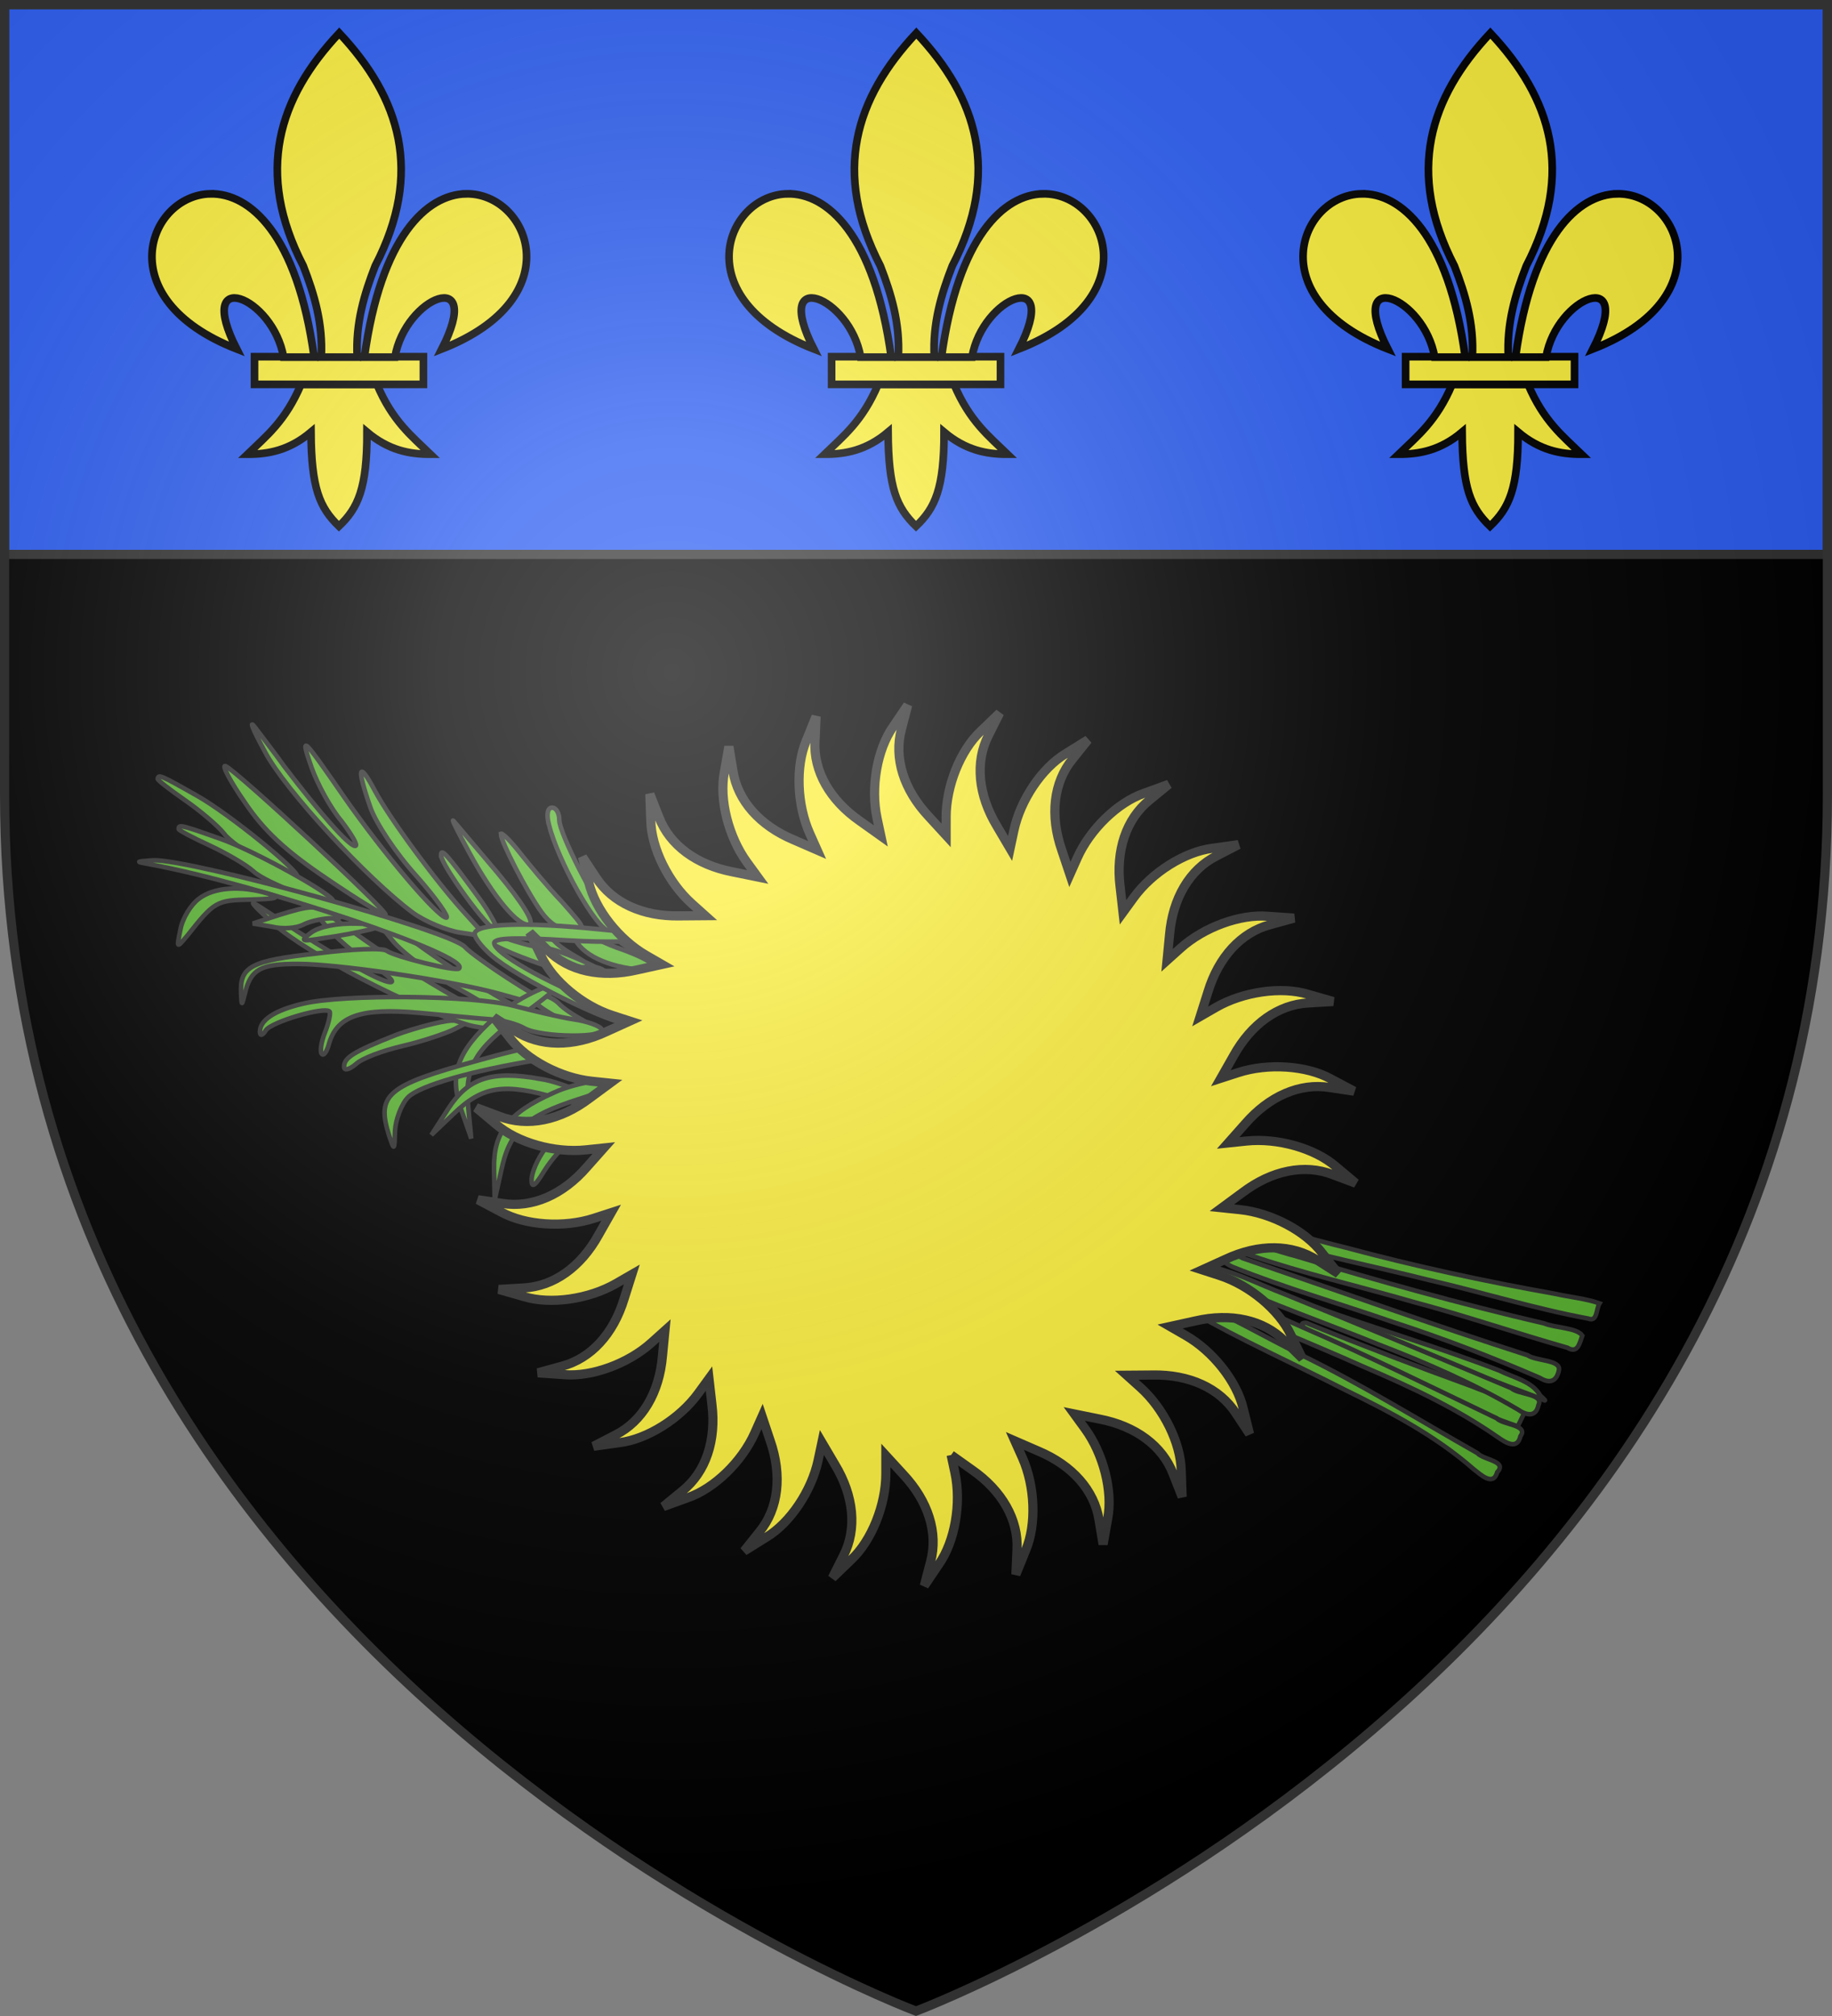<svg height="660" viewBox="-300 -300 600 660" width="600" xmlns="http://www.w3.org/2000/svg" xmlns:xlink="http://www.w3.org/1999/xlink"><rect x="-300" y="-300" width="600" height="660" fill="#808080" stroke="none"/><radialGradient id="a" cx="-80" cy="-80" gradientTransform="matrix(1 0 0 1 0 -.05)" gradientUnits="userSpaceOnUse" r="405"><stop offset="0" stop-color="#fff" stop-opacity=".31"/><stop offset=".19" stop-color="#fff" stop-opacity=".25"/><stop offset=".6" stop-color="#6b6b6b" stop-opacity=".125"/><stop offset="1" stop-opacity=".125"/></radialGradient><path d="m-298.5-298.5h597v258.543c0 286.248-298.5 398.457-298.5 398.457s-298.5-112.209-298.5-398.457z"/><g fill="#5ab532" stroke="#313131" stroke-width="1.303" transform="matrix(1.151 0 0 1.151 251.599 11.012)"><path d="m-134.541 91.155c2.857 3.648 7.879 4.786 11.982 6.647 26.646 10.079 53.688 19.088 80.3 29.257 2.096.736 4.059 2.158 1.279-.344-2.254-4.09-7.715-5.105-11.709-7.129-17.293-6.643-35.088-11.877-52.51-18.168-8.854-3.052-17.655-6.279-26.241-10.006-.863-.075-2.372-1.048-3.101-.257z"/><path d="m-108.43 107.233c8.428 5.309 17.702 9.182 26.636 13.57 11.339 5.182 22.604 10.642 34.414 14.683.837-1.587 1.62-3.388 2.298-4.625-4.285-3.526-10.124-4.498-15.149-6.678-15.67-5.701-31.262-11.618-46.717-17.878-.702-.534-2.603-.309-1.481.927z"/><path d="m-315.945-3.771c2.087 5.101 9.49 8.588 19.426 9.447 6.724.477 3.64-2.422-5.757-5.847-4.414-1.411-9.555-4.074-11.738-5.658-3.844-2.979-3.844-2.979-1.931 2.059z"/><path d="m-409.534-41.939c5.37 7.972 11.481 13.72 23.333 21.693 8.704 5.933 16.296 10.568 16.666 10.197.741-.927-42.592-41.16-45.555-42.273-1.111-.371 1.296 4.264 5.555 10.383z"/><path d="m-298.045.511c4.021 1.877 9.154 3.356 11.743 3.443 3.06.103 2.248-.65-3.463-2.874-4.47-1.747-9.816-4.684-12.189-6.505-4.254-3.481-4.254-3.481-3.808-.419.255 1.75 3.461 4.47 7.717 6.354z"/><path d="m-323.055-35.662c2.593 10.383 13.333 29.48 17.037 30.221 3.333.556 3.333.371.556-2.781-4.63-5.377-14.629-25.03-14.629-28.738 0-2.039-.926-3.523-2.037-3.523-1.296 0-1.667 1.854-.926 4.821z"/><path d="m-434.362-48.681c-.064.365 3.412 3.05 7.767 6.078 4.356 3.028 9.43 7.313 11.115 9.493 2.886 3.898 19.236 13.562 20.77 12.327 1.502-1.053-19.558-18.138-28.463-23.098-10.599-6.013-10.964-6.077-11.189-4.799z"/><path d="m-428.397-34.417c0 .371 3.889 2.41 8.704 4.635 4.815 2.225 10.555 5.562 12.592 7.416 3.518 3.337 21.296 10.012 22.592 8.529 1.296-1.298-22.407-14.462-32.036-17.799-11.481-4.079-11.852-4.079-11.852-2.781z"/><path d="m-345.806-27.875c7.037 12.978 14.259 21.507 17.222 20.58 1.481-.556-1.852-5.933-9.074-14.647-6.481-7.602-12.037-14.276-12.592-14.832-.556-.556 1.481 3.523 4.444 8.899z"/><path d="m-336.705-32.934c0 2.039 7.222 16.13 11.481 22.063 2.407 3.337 5.185 5.191 8.333 5.191 4.63 0 4.63 0-2.407-7.972-4.074-4.264-9.444-10.754-12.222-14.276-2.778-3.523-5.185-5.748-5.185-5.006z"/><path d="m-353.731-26.948c0 2.781 13.537 21.322 15.634 21.322.953 0-1.335-4.45-5.338-9.827-8.961-12.237-10.296-13.535-10.296-11.495z"/><path d="m-366.519 24.144c-12.222 4.821-14.814 6.489-14.814 9.085 0 1.112 1.296.927 3.333-.742 1.667-1.669 7.778-3.894 13.333-5.191s12.222-3.523 14.814-4.821l4.63-2.41h-5.555c-2.963.185-10.185 2.039-15.74 4.079z"/><path d="m-401.223-7.352c9.131 8.313 39.671 24.018 55.145 28.639 4.193 1.234 10.996 1.517 14.84.708l7.167-1.428-7.073-3.736c-11.409-5.905-30.145-18.413-36.87-24.447-7.327-6.603-7.089-4.322.365 4.8 2.912 3.674 11.521 10.008 19.069 13.966 7.611 4.132 12.928 7.916 12.058 8.233-2.262.824-23.149-11.097-39.037-22.276-17.264-12.255-17.976-12.588-11.551-4.669 3.15 3.785 8.973 8.963 13.198 11.369 4.114 2.644 6.931 4.972 6.061 5.289-1.74.634-12.563-5.287-26.694-14.343-3.94-2.708-9.305-6.08-11.631-7.6-2.563-1.631-.269.887 4.954 5.495z"/><path d="m-399.878-9.944-7.407 2.41 5.555.927c2.963.742 6.852.371 8.704-.556 1.667-.927 5-1.669 7.407-1.854 4.074 0 4.074-.185.556-1.669-4.63-2.039-5.741-2.039-14.814.742z"/><path d="m-390.751-4.912c-3.148 2.41-2.963 2.596 3.889 1.483 4.074-.556 10-1.669 12.963-2.41 4.815-1.298 4.444-1.483-3.889-1.669-5.555-.185-10.741.927-12.963 2.596z"/><path d="m-436.756-24.406c30.555 5.562 91.85 26.142 88.146 29.665-.926.927-18.148-3.337-20.555-5.006-.926-.927-10-.556-20.0.742-18.703 2.039-21.851 3.708-21.481 11.31.185 3.708.185 3.708 1.111 0 1.667-6.86 4.444-8.343 15-8.343 11.481 0 42.962 4.635 56.851 8.343 18.518 5.191 19.074 5.191 12.963 1.854-7.963-4.45-20-12.608-22.222-15.018-4.074-4.635-77.961-25.03-88.702-24.659-5.0.371-5.185.371-1.111 1.112z"/><path d="m-422.709-14.526c-2.222 1.669-4.63 5.562-5.185 8.714-1.111 5.377-1.111 5.377 1.852 1.854 7.778-9.827 8.333-10.197 17.963-10.383 7.778-.185 8.889-.556 5.185-1.669-7.778-2.41-15.555-1.854-19.814 1.483z"/><path d="m-328.319-3.084c1.481 2.596 15.926 9.827 17.037 8.714.556-.556-1.111-2.039-3.333-3.337-2.407-1.298-5.555-3.337-6.852-4.821-2.963-2.781-8.518-3.337-6.852-.556z"/><path d="m-327.205 14.531c1.481 2.596 15.926 9.827 17.037 8.714.556-.556-1.111-2.039-3.333-3.337-2.407-1.298-5.555-3.337-6.852-4.821-2.963-2.781-8.518-3.337-6.852-.556z"/><path d="m-347.908-7.545c.266-.258 4.433 1.127 9.376 3.049 4.943 1.922 11.329 3.738 14.076 3.917 4.842.216 21.987 8.383 21.821 10.347-.032 1.835-25.955-6.092-35.042-10.709-10.906-5.436-11.163-5.702-10.231-6.604z"/><path d="m-317.235 6.005c-3.455 1.337-6.929 3.754-8.008 5.484-1.276 2.044-.196 2.064 4.26-.177 3.494-1.749 8.538-3.185 11.306-3.421 5.182-.256 5.182-.256 1.884-2.319-1.885-1.179-5.889-1.061-9.442.433z"/><path d="m-338.561 19.311c-10.554 9.477-12.888 16.085-9.508 25.902l2.923 8.407-.814-8.508c-1.258-11.677 1.886-16.989 14.663-26.214 6.006-4.293 10.779-8.185 10.664-8.538-.629-1.94-12.562 3.892-17.929 8.952z"/><path d="m-403.899-56.481c5.741 10.939 29.073 36.154 42.036 45.795 3.518 2.596 9.815 5.191 13.703 5.748l7.222 1.112-5.37-5.933c-8.704-9.456-22.037-27.625-26.296-35.598-4.63-8.714-5.185-6.489-1.296 4.635 1.481 4.45 7.407 13.349 13.148 19.653 5.741 6.489 9.444 11.866 8.518 11.866-2.407 0-17.963-18.355-29.073-34.3-12.037-17.428-12.592-17.984-9.259-8.343 1.667 4.635 5.37 11.495 8.518 15.203 2.963 3.894 4.815 7.045 3.889 7.045-1.852 0-10-9.27-20.185-22.62-2.778-3.894-6.667-8.899-8.333-11.124-1.852-2.41-.556.742 2.778 6.86z"/><path d="m-344.166-4.567c0 1.298 2.778 4.635 6.111 7.231 9.815 7.416 35.925 19.838 39.258 18.541 2.037-.742-1.111-2.781-10-6.118-15.555-6.118-29.814-14.276-29.814-17.057 0-1.483 6.111-1.669 21.296-.742 22.777 1.298 29.629-1.298 8.889-3.152-21.851-2.225-35.74-1.669-35.74 1.298z"/><path d="m-393.054 15.271c-7.963 1.854-12.222 4.635-12.222 7.972 0 1.298.741 1.112 1.667-.371 1.481-2.41 16.666-6.86 18.148-5.377.37.371-.185 3.152-1.296 5.933s-1.481 5.562-.926 6.118c.556.742 1.481-.742 2.037-2.781 2.222-7.972 9.074-10.383 25.555-8.899 8.333.742 17.592 1.669 20.555 1.854 3.148.185 7.407 1.298 9.629 2.596 4.815 2.596 23.518 2.781 21.851.185-.556-.927-4.074-2.225-7.963-2.781-3.704-.556-11.481-2.41-17.222-3.894-11.481-2.966-48.147-3.337-59.813-.556z"/><path d="m-325.431 36.673c-13.957-2.492-20.594-.266-26.24 8.446l-4.817 7.482 6.195-5.88c8.416-8.182 14.532-8.972 29.66-4.57 7.077 2.095 13.078 3.465 13.285 3.157 1.139-1.691-10.797-7.515-18.084-8.634z"/><path d="m-343.503 31.507c-25.74 7.045-28.703 9.641-24.999 21.322 1.481 4.45 1.481 4.264 1.667-1.483.185-3.152 1.852-7.602 3.704-9.456 3.333-3.337 18.333-7.602 36.666-10.568 4.444-.556 7.407-1.854 6.852-2.781-1.481-2.41-7.407-1.669-23.888 2.966z"/><path d="m-321.627 40.566c-12.963 5.748-17.222 11.31-17.037 21.692l.185 8.899 1.852-8.343c2.407-11.495 7.037-15.574 22.037-20.395 7.037-2.225 12.777-4.45 12.777-4.821 0-2.039-13.148-.185-19.814 2.966z"/><path d="m-324.087 56.484c-2.222 2.966-3.889 6.86-3.889 8.899 0 2.41.926 1.854 3.518-2.41 2.037-3.337 5.555-7.231 7.778-8.899 4.259-2.966 4.259-2.966.37-2.966-2.222 0-5.555 2.225-7.778 5.377z"/><path d="m-123.876 86.698c15.32 5.252 31.147 8.878 46.701 13.372 14.755 3.931 29.218 8.865 43.897 13.041 3.042 1.798 3.465-1.231 4.284-3.429-1.538-2.274-7.606-2.15-10.876-3.485-23.804-5.529-47.34-12.112-70.737-19.152-5.124-1.28-10.134-3.446-15.44-3.72-3.2.62 1.208 3.066 2.171 3.373z"/><path d="m-120.061 82.072c15.494 4.713 31.438 7.784 47.139 11.732 15.253 3.489 30.237 8.174 45.626 11.037 2.627 1.052 2.208-2.766 3.196-4.332-3.668-1.324-8.615-1.812-12.789-2.75-20.005-3.562-39.873-7.859-59.498-13.139-8.214-1.967-16.321-4.514-24.662-5.873-4.791-.297-1.164 2.804.987 3.325z"/><path d="m-128.699 90.06c15.025 6.047 30.641 10.498 45.938 15.801 14.159 4.599 28.059 9.942 41.717 15.855 2.818 1.763 4.768.936 5.392-2.2.593-3.013-6.514-2.56-8.909-4.257-27.209-8.734-54.117-18.364-81.145-27.632-2.07-1.403-8.897-1.551-4.461 1.599l.678.415z"/><path d="m-132.443 93.856c14.688 6.826 30.05 12.089 45.05 18.187 13.741 5.275 27.275 11.154 39.991 18.608 2.569 1.788 5.22 2.308 5.938-1.237 1.598-3.189-5.783-2.937-7.797-4.819-21.457-9.021-42.938-17.98-64.505-26.737-6.62-2.522-13.016-5.808-19.895-7.546-3.999-.368-.169 3.061 1.219 3.545z"/><path d="m-135.97 98.639c14.441 7.335 29.61 13.132 44.388 19.75 13.369 5.689 26.607 11.863 38.566 20.195 2.375 1.693 5.567 3.583 6.416-.305 2.379-3.254-4.976-3.172-6.78-5.099-18.357-8.759-36.584-17.799-55.251-25.891-9.246-4.018-18.247-8.679-27.735-12.096-4.667-1.126-1.632 2.559.395 3.446z"/><path d="m-139.951 102.997c14.038 8.082 28.883 14.665 43.295 22.049 12.902 6.308 25.768 13.019 36.641 22.54 2.145 1.673 5.663 5.066 6.816.935 3.004-3.154-3.977-3.47-5.672-5.432-16.785-9.517-33.203-19.714-50.585-28.138-10.252-5.099-20.182-10.91-30.709-15.416-4.602-1.369-1.763 2.47.214 3.462z"/></g><path d="m11.511 176.329 6.86 4.887c9.835 6.833 15.244 16.33 14.708 26.131l-.363 8.095 3.229-7.964c3.532-8.334 3.046-20.954-1.126-30.301l-2.434-5.45 7.729 3.356c11.044 4.645 18.316 12.812 19.835 22.513l1.332 7.993 1.497-8.462c1.716-8.886-1.388-21.125-7.419-29.402l-3.517-4.829 8.26 1.68c11.771 2.254 20.585 8.735 24.094 17.91l2.969 7.543-.301-8.589c-.172-9.047-5.762-20.376-13.386-27.222l-4.447-3.994 8.43-.068c11.983-.236 21.957 4.275 27.301 12.524l4.475 6.76-2.082-8.337c-2.054-8.81-9.883-18.734-18.767-23.849l-5.183-2.985 8.232-1.813c11.672-2.719 22.368-.372 29.314 6.586l5.786 5.685-3.776-7.723c-3.846-8.193-13.573-16.278-23.329-19.44l-5.692-1.841 7.674-3.482c10.849-5.078 21.801-5.001 30.046.362l6.847 4.363-5.303-6.773c-5.471-7.218-16.67-13.106-26.873-14.175l-5.949-.622 6.78-4.998c9.553-7.215 20.282-9.415 29.465-5.875l7.607 2.846-6.599-5.523c-6.856-5.924-19.038-9.364-29.241-8.293l-5.949.622 5.589-6.295c7.841-9.039 17.878-13.413 27.598-11.854l8.033 1.204-7.607-4.033c-7.941-4.374-20.573-5.212-30.33-2.05l-5.692 1.842 4.154-7.314c5.785-10.469 14.691-16.827 24.523-17.321l8.109-.485-8.282-2.367c-8.68-2.631-21.21-.83-30.094 4.283l-5.183 2.984 2.541-8.017c3.477-11.438 10.861-19.504 20.377-22.025l7.832-2.157-8.594-.598c-9.039-.775-20.921 3.582-28.544 10.429l-4.447 3.994.813-8.368c1.015-11.913 6.557-21.331 15.34-25.773l7.21-3.732-8.531 1.195c-9.003 1.116-19.716 7.844-25.745 16.121l-3.517 4.829-.948-8.354c-1.489-11.859 1.966-22.227 9.631-28.388l6.274-5.146-8.096 2.938c-8.573 2.959-17.648 11.761-21.821 21.108l-2.434 5.454-2.67-7.976c-3.93-11.292-2.709-22.148 3.504-29.764l5.065-6.335-7.307 4.551c-7.769 4.672-14.812 15.163-16.945 25.171l-1.244 5.839-4.274-7.246c-6.198-10.234-7.266-21.102-2.778-29.843l3.633-7.246-6.198 5.966c-6.625 6.183-11.327 17.908-11.327 28.138v5.967l-5.692-6.201c-8.193-8.721-11.505-19.135-8.938-28.613l2.041-7.843-4.818 7.125c-5.192 7.418-7.347 19.861-5.213 29.871l1.242 5.836-6.859-4.887c-9.835-6.833-15.244-16.33-14.708-26.135l.362-8.094-3.229 7.968c-3.53 8.334-3.044 20.95 1.126 30.297l2.434 5.454-7.729-3.357c-11.044-4.644-18.316-12.812-19.835-22.512l-1.332-7.993-1.496 8.461c-1.716 8.883 1.387 21.126 7.419 29.403l3.516 4.827-8.259-1.681c-11.771-2.253-20.585-8.733-24.094-17.909l-2.969-7.542.301 8.587c.172 9.047 5.762 20.376 13.386 27.221l4.447 3.994-8.43.068c-11.983.237-21.957-4.275-27.301-12.52l-4.476-6.762 2.084 8.336c2.054 8.814 9.883 18.738 18.767 23.853l5.181 2.984-8.231 1.813c-11.672 2.716-22.368.373-29.314-6.585l-5.788-5.686 3.776 7.723c3.847 8.194 13.574 16.276 23.33 19.437l5.692 1.845-7.674 3.481c-10.85 5.08-21.802 5.001-30.048-.364l-6.847-4.362 5.303 6.77c5.471 7.218 16.67 13.106 26.873 14.176l5.951.625-6.78 4.996c-9.555 7.218-20.283 9.413-29.467 5.875l-7.607-2.844 6.599 5.522c6.856 5.927 19.038 9.364 29.241 8.294l5.951-.622-5.59 6.292c-7.841 9.042-17.878 13.413-27.598 11.857l-8.033-1.207 7.607 4.035c7.942 4.375 20.575 5.212 30.331 2.05l5.692-1.844-4.156 7.316c-5.785 10.467-14.691 16.827-24.523 17.319l-8.109.484 8.282 2.37c8.68 2.631 21.21.83 30.094-4.284l5.183-2.986-2.539 8.017c-3.477 11.441-10.861 19.508-20.377 22.028l-7.831 2.157 8.594.6c9.039.773 20.921-3.586 28.544-10.433l4.447-3.994-.813 8.372c-1.015 11.909-6.557 21.33-15.34 25.769l-7.21 3.734 8.531-1.194c9.003-1.116 19.716-7.848 25.745-16.125l3.517-4.827.95 8.356c1.489 11.859-1.968 22.223-9.632 28.387l-6.275 5.146 8.096-2.938c8.573-2.958 17.649-11.763 21.822-21.109l2.432-5.451 2.67 7.972c3.93 11.296 2.709 22.148-3.504 29.767l-5.065 6.336 7.307-4.553c7.769-4.671 14.812-15.165 16.945-25.172l1.244-5.836 4.274 7.247c6.198 10.231 7.266 21.102 2.778 29.841l-3.633 7.247 6.198-5.97c6.625-6.179 11.327-17.904 11.327-28.135v-5.968l5.692 6.203c8.193 8.722 11.505 19.135 8.939 28.613l-2.044 7.843 4.818-7.125c5.192-7.42 7.347-19.861 5.215-29.869l-1.244-5.836" fill="#fcef3c" stroke="#313131" stroke-width="3"/><g transform="translate(-300 -300)"><path d="m1.5 1.5h597v180h-597z" fill="#2b5df2" stroke="#313131" stroke-width="3"/><g id="b" fill="#fcef3c" stroke="#000" stroke-width="1.317" transform="matrix(1.897 0 0 1.899 42.181 6.294)"><path d="m29.739 62.946c-2.69 6.351-6.015 8.922-9.244 12.043 3.618.017 7.225-.678 10.963-3.814.064 9.675 1.458 12.982 4.819 16.233 3.323-3.149 4.858-6.547 4.847-16.233 3.738 3.136 7.335 3.83 10.953 3.814-3.228-3.121-6.544-5.693-9.234-12.043z" fill="#fcef3c" fill-rule="evenodd" stroke="#000" stroke-width="1.317"/><path d="m21.707 58.178h29.159v4.772h-29.159z" fill="#fcef3c" stroke="#000" stroke-width="1.317"/><path d="m126.281 7.938c-34.942 37.095-48.392 79.826-20.625 133.344 6.342 16.258 11.338 33.045 10.312 52.25h20.625c-1.026-19.205 3.971-35.992 10.312-52.25 27.767-53.518 14.317-96.249-20.625-133.344z" fill="#fcef3c" fill-rule="evenodd" stroke="#000" stroke-width="4.382" transform="matrix(.301 0 0 .301 -1.678 0)"/><path d="m52.25 100c-35.235.845-58.727 60.018 15.219 88.875-24.44-47.874 20.896-30.132 26.875 4.656h17.531c-9.679-70.661-37.052-94.073-59.625-93.531z" fill="#fcef3c" fill-rule="evenodd" stroke="#000" stroke-width="4.382" transform="matrix(.301 0 0 .301 -1.678 0)"/><path d="m198.969 100c-22.301.418-48.764 24.284-58.25 93.531h17.5c5.98-34.788 51.346-52.531 26.906-4.656 74.894-29.227 49.821-89.549 13.844-88.875z" fill="#fcef3c" fill-rule="evenodd" stroke="#000" stroke-width="4.382" transform="matrix(.301 0 0 .301 -1.678 0)"/></g><use id="c" height="100%" transform="translate(189 0)" width="100%" xlink:href="#b"/><use height="100%" transform="translate(188)" width="100%" xlink:href="#c"/></g><path d="m-298.5-298.5h597v258.5c0 286.2-298.5 398.39-298.5 398.39s-298.5-112.19-298.5-398.39z" fill="url(#a)" height="100%" stroke-width="1" transform="matrix(1 0 0 1 0 .05)" width="100%"/><path d="m-298.5-298.5h597v258.503c0 286.203-298.5 398.395-298.5 398.395s-298.5-112.191-298.5-398.395z" fill="none" stroke="#313131" stroke-width="3"/></svg>